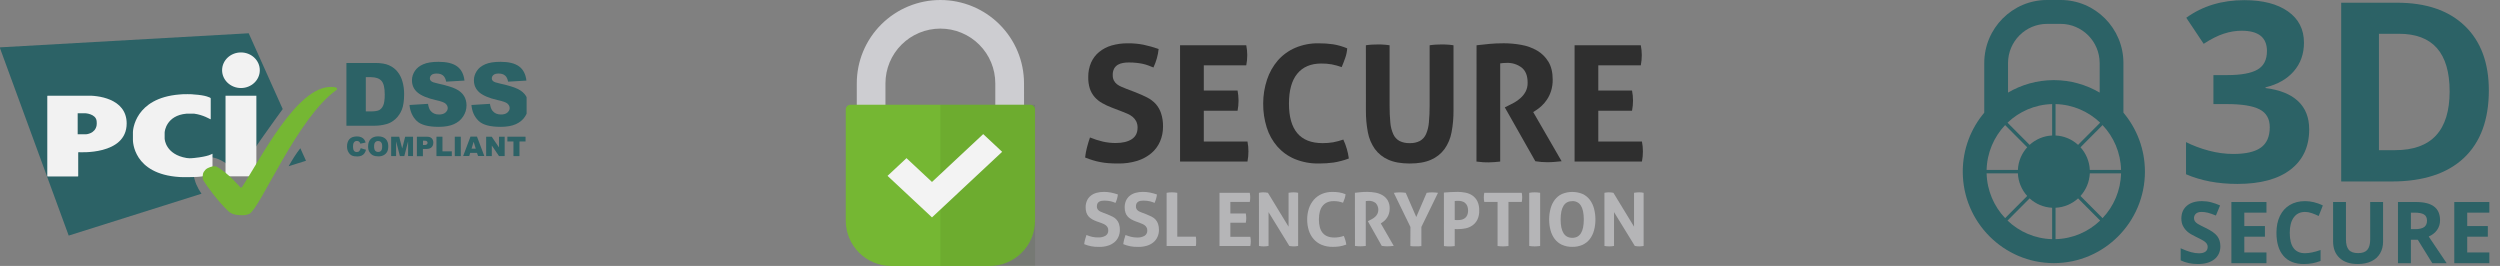 <svg width="235" height="25" viewBox="0 0 235 25" fill="none" xmlns="http://www.w3.org/2000/svg">
<rect x="0" y="0" width="235" height="25" fill="#808080" stroke="none"/>
<g opacity="0.9" clip-path="url(#clip0_2107_3380)">
<path d="M96.262 9.889H93.558V7.834C93.558 6.469 93.014 5.161 92.046 4.196C91.078 3.231 89.765 2.689 88.396 2.689C87.027 2.689 85.713 3.231 84.745 4.196C83.777 5.161 83.233 6.469 83.233 7.834V9.889H80.537V7.834C80.537 5.756 81.365 3.764 82.839 2.295C84.313 0.825 86.312 0 88.397 0C90.482 0 92.481 0.825 93.955 2.295C95.43 3.764 96.258 5.756 96.258 7.834L96.262 9.889Z" fill="#D5D5D9"/>
<path d="M79.944 9.843H96.85C96.909 9.843 96.967 9.854 97.022 9.877C97.076 9.899 97.125 9.932 97.166 9.974C97.207 10.016 97.24 10.065 97.262 10.119C97.284 10.174 97.295 10.232 97.294 10.29V20.736C97.294 21.296 97.183 21.851 96.968 22.369C96.753 22.886 96.438 23.357 96.04 23.753C95.643 24.149 95.171 24.463 94.651 24.678C94.132 24.892 93.575 25.003 93.013 25.003H83.782C83.219 25.003 82.662 24.892 82.142 24.677C81.623 24.463 81.15 24.148 80.753 23.751C80.355 23.355 80.04 22.884 79.825 22.366C79.61 21.848 79.499 21.292 79.5 20.732V10.29C79.5 10.173 79.547 10.06 79.63 9.977C79.713 9.895 79.826 9.848 79.944 9.848V9.843Z" fill="#73BD2A"/>
<g style="mix-blend-mode:multiply" opacity="0.1">
<path d="M97.294 9.843H88.397V24.999H97.294V9.843Z" fill="#134200"/>
</g>
<path d="M87.606 20.434L83.428 16.53L85.21 14.866L87.606 17.105L92.421 12.605L94.202 14.27L87.606 20.434Z" fill="white"/>
<path d="M104.533 10.123C104.211 10.004 103.9 9.859 103.602 9.69C103.339 9.542 103.102 9.352 102.901 9.128C102.701 8.898 102.548 8.632 102.45 8.344C102.338 7.991 102.286 7.621 102.296 7.25C102.287 6.78 102.378 6.313 102.564 5.88C102.735 5.494 102.993 5.153 103.319 4.885C103.663 4.606 104.061 4.399 104.487 4.276C104.988 4.133 105.507 4.064 106.028 4.071C106.517 4.066 107.005 4.111 107.485 4.204C107.969 4.307 108.446 4.44 108.912 4.605C108.848 5.207 108.683 5.795 108.424 6.343L107.959 6.161C107.795 6.098 107.626 6.047 107.455 6.008C107.256 5.965 107.055 5.932 106.852 5.91C106.599 5.883 106.344 5.87 106.089 5.872C105.913 5.872 105.736 5.887 105.562 5.918C105.394 5.945 105.231 6.001 105.082 6.085C104.936 6.171 104.815 6.294 104.731 6.441C104.633 6.632 104.587 6.844 104.597 7.058C104.591 7.233 104.627 7.408 104.704 7.567C104.774 7.703 104.873 7.822 104.994 7.917C105.119 8.013 105.257 8.092 105.403 8.152C105.556 8.218 105.707 8.286 105.86 8.342L106.776 8.692C107.162 8.844 107.513 9.001 107.829 9.162C108.13 9.314 108.403 9.517 108.633 9.764C108.857 10.017 109.027 10.312 109.135 10.632C109.269 11.039 109.333 11.466 109.324 11.894C109.33 12.38 109.233 12.861 109.041 13.308C108.856 13.73 108.577 14.104 108.226 14.402C107.837 14.724 107.389 14.967 106.906 15.117C106.32 15.296 105.71 15.381 105.097 15.369C104.762 15.369 104.462 15.359 104.197 15.338C103.944 15.32 103.692 15.287 103.442 15.239C103.203 15.194 102.966 15.136 102.733 15.065C102.499 14.994 102.255 14.908 102.001 14.806C102.034 14.496 102.09 14.188 102.169 13.886C102.25 13.567 102.346 13.245 102.458 12.922C102.85 13.082 103.253 13.212 103.665 13.309C104.061 13.399 104.466 13.444 104.872 13.443C105.513 13.443 106.016 13.324 106.382 13.086C106.747 12.848 106.931 12.486 106.932 11.999C106.937 11.789 106.891 11.579 106.797 11.39C106.714 11.233 106.6 11.093 106.462 10.98C106.32 10.866 106.164 10.772 105.997 10.699C105.823 10.623 105.645 10.55 105.461 10.479L104.533 10.123Z" fill="#262626"/>
<path d="M110.925 4.255H117.149C117.21 4.561 117.241 4.871 117.241 5.183C117.242 5.504 117.211 5.824 117.149 6.139H113.158V8.512H116.332C116.391 8.823 116.421 9.138 116.423 9.455C116.423 9.776 116.392 10.097 116.332 10.412H113.158V13.301H117.262C117.323 13.607 117.353 13.917 117.353 14.229C117.354 14.55 117.324 14.871 117.262 15.187H110.925V4.255Z" fill="#262626"/>
<path d="M126.272 13.119C126.404 13.402 126.514 13.694 126.6 13.993C126.686 14.29 126.75 14.592 126.791 14.898C126.328 15.073 125.849 15.2 125.36 15.278C124.908 15.34 124.452 15.37 123.995 15.369C123.214 15.386 122.439 15.244 121.715 14.95C121.087 14.689 120.526 14.288 120.075 13.78C119.622 13.26 119.282 12.652 119.076 11.994C118.846 11.266 118.733 10.507 118.74 9.744C118.737 8.976 118.859 8.213 119.102 7.484C119.318 6.822 119.663 6.21 120.117 5.682C120.566 5.171 121.123 4.766 121.749 4.497C122.446 4.202 123.197 4.057 123.953 4.071C124.405 4.068 124.856 4.099 125.304 4.162C125.762 4.236 126.21 4.365 126.638 4.544C126.618 4.847 126.556 5.146 126.456 5.432C126.354 5.723 126.242 6.015 126.119 6.308C125.811 6.199 125.495 6.112 125.174 6.049C124.851 5.994 124.525 5.968 124.197 5.972C123.221 5.972 122.471 6.289 121.947 6.923C121.424 7.556 121.162 8.496 121.162 9.744C121.162 12.216 122.214 13.453 124.32 13.454C124.651 13.457 124.983 13.431 125.31 13.377C125.637 13.316 125.958 13.23 126.272 13.119V13.119Z" fill="#262626"/>
<path d="M128.393 4.255C128.58 4.225 128.768 4.205 128.956 4.194C129.14 4.184 129.328 4.179 129.521 4.179C129.714 4.179 129.872 4.179 130.057 4.194C130.242 4.208 130.427 4.224 130.622 4.255V9.925C130.618 10.456 130.641 10.986 130.69 11.514C130.719 11.892 130.812 12.262 130.965 12.609C131.084 12.879 131.287 13.103 131.544 13.248C131.845 13.397 132.178 13.467 132.513 13.454C132.845 13.468 133.177 13.397 133.474 13.248C133.728 13.101 133.928 12.877 134.047 12.609C134.197 12.261 134.287 11.892 134.315 11.514C134.366 10.986 134.389 10.456 134.385 9.925V4.255C134.587 4.224 134.787 4.204 134.964 4.194C135.141 4.183 135.325 4.179 135.5 4.179C135.676 4.179 135.869 4.179 136.057 4.194C136.248 4.204 136.44 4.225 136.629 4.255V10.402C136.635 11.082 136.574 11.761 136.447 12.428C136.346 12.994 136.122 13.531 135.791 14.001C135.467 14.445 135.03 14.794 134.525 15.013C133.997 15.251 133.327 15.37 132.514 15.37C131.701 15.37 131.031 15.251 130.503 15.013C129.997 14.794 129.56 14.445 129.235 14.001C128.905 13.531 128.681 12.994 128.578 12.428C128.451 11.759 128.39 11.079 128.396 10.399L128.393 4.255Z" fill="#262626"/>
<path d="M138.796 4.255C139.243 4.204 139.663 4.16 140.055 4.122C140.447 4.087 140.881 4.068 141.36 4.068C141.915 4.068 142.469 4.119 143.015 4.22C143.534 4.311 144.034 4.492 144.49 4.755C144.925 5.011 145.29 5.372 145.551 5.804C145.819 6.245 145.953 6.805 145.953 7.484C145.959 7.846 145.907 8.207 145.8 8.553C145.709 8.841 145.578 9.115 145.411 9.367C145.265 9.586 145.094 9.788 144.9 9.967C144.74 10.116 144.566 10.25 144.381 10.368L144.122 10.535L146.792 15.156C146.588 15.176 146.375 15.198 146.151 15.218C145.927 15.238 145.698 15.248 145.465 15.248C145.082 15.249 144.699 15.218 144.321 15.156L141.451 10.093L141.817 9.911C141.96 9.84 142.133 9.749 142.336 9.644C142.548 9.525 142.746 9.384 142.926 9.221C143.12 9.048 143.283 8.842 143.406 8.613C143.542 8.352 143.607 8.061 143.597 7.767C143.597 7.128 143.414 6.659 143.047 6.36C142.642 6.049 142.139 5.89 141.628 5.912C141.424 5.911 141.22 5.926 141.018 5.958V15.187C140.836 15.207 140.652 15.224 140.47 15.239C140.287 15.254 140.108 15.263 139.933 15.263C139.759 15.263 139.577 15.263 139.384 15.247C139.19 15.231 138.992 15.216 138.788 15.187L138.796 4.255Z" fill="#262626"/>
<path d="M148.011 4.255H154.236C154.297 4.561 154.327 4.871 154.327 5.183C154.328 5.504 154.298 5.824 154.236 6.139H150.239V8.512H153.411C153.472 8.822 153.503 9.138 153.504 9.455C153.504 9.776 153.473 10.097 153.411 10.412H150.239V13.301H154.342C154.403 13.607 154.434 13.917 154.433 14.229C154.435 14.55 154.404 14.871 154.342 15.187H148.011V4.255Z" fill="#262626"/>
<path d="M103.075 20.805C102.928 20.75 102.786 20.684 102.65 20.607C102.53 20.539 102.421 20.452 102.329 20.349C102.238 20.244 102.168 20.123 102.123 19.991C102.071 19.83 102.047 19.661 102.051 19.491C102.046 19.276 102.088 19.062 102.173 18.864C102.25 18.688 102.368 18.533 102.517 18.41C102.675 18.282 102.858 18.187 103.054 18.131C103.283 18.066 103.52 18.035 103.758 18.037C103.983 18.036 104.207 18.057 104.428 18.1C104.65 18.145 104.868 18.206 105.081 18.28C105.051 18.555 104.976 18.823 104.857 19.073L104.644 18.99C104.569 18.961 104.493 18.938 104.415 18.921C104.323 18.901 104.231 18.885 104.138 18.875C104.023 18.863 103.906 18.858 103.79 18.858C103.709 18.858 103.629 18.865 103.55 18.879C103.472 18.891 103.398 18.917 103.33 18.955C103.263 18.994 103.207 19.051 103.169 19.118C103.124 19.205 103.102 19.302 103.106 19.4C103.102 19.476 103.117 19.55 103.149 19.619C103.18 19.687 103.227 19.747 103.287 19.793C103.345 19.838 103.408 19.876 103.476 19.904C103.546 19.935 103.61 19.963 103.685 19.991L104.104 20.151C104.281 20.221 104.441 20.293 104.585 20.367C104.723 20.436 104.847 20.529 104.951 20.642C105.056 20.758 105.136 20.895 105.186 21.043C105.245 21.228 105.273 21.423 105.269 21.617C105.27 21.84 105.224 22.059 105.135 22.263C105.05 22.456 104.922 22.628 104.761 22.764C104.583 22.912 104.378 23.023 104.157 23.091C103.89 23.174 103.611 23.214 103.331 23.209C103.177 23.209 103.04 23.209 102.919 23.196C102.803 23.187 102.688 23.171 102.574 23.15C102.465 23.129 102.356 23.102 102.249 23.07C102.142 23.038 102.03 22.998 101.915 22.951C101.93 22.81 101.955 22.669 101.992 22.532C102.029 22.385 102.073 22.238 102.126 22.089C102.304 22.163 102.488 22.223 102.677 22.267C102.86 22.305 103.047 22.322 103.235 22.318C103.476 22.331 103.716 22.274 103.925 22.155C104.007 22.101 104.074 22.027 104.118 21.94C104.162 21.852 104.182 21.755 104.176 21.658C104.179 21.561 104.159 21.466 104.117 21.38C104.078 21.308 104.027 21.244 103.964 21.191C103.899 21.137 103.828 21.092 103.751 21.058C103.672 21.023 103.59 20.989 103.507 20.957L103.075 20.805Z" fill="#BABABD"/>
<path d="M106.738 20.805C106.594 20.75 106.453 20.684 106.319 20.607C106.199 20.539 106.09 20.452 105.998 20.349C105.907 20.245 105.837 20.123 105.793 19.991C105.74 19.83 105.715 19.661 105.719 19.491C105.715 19.276 105.757 19.062 105.841 18.865C105.92 18.689 106.038 18.533 106.187 18.41C106.345 18.282 106.528 18.187 106.724 18.131C106.953 18.066 107.191 18.035 107.429 18.037C107.654 18.036 107.879 18.057 108.1 18.1C108.321 18.146 108.538 18.206 108.751 18.281C108.722 18.555 108.647 18.823 108.529 19.073L108.315 18.99C108.24 18.962 108.163 18.938 108.085 18.921C107.994 18.901 107.902 18.886 107.81 18.875C107.694 18.863 107.577 18.858 107.46 18.858C107.379 18.858 107.299 18.865 107.22 18.879C107.143 18.891 107.068 18.917 107 18.956C106.933 18.995 106.878 19.051 106.839 19.119C106.794 19.206 106.773 19.303 106.777 19.401C106.775 19.481 106.791 19.56 106.826 19.633C106.858 19.696 106.904 19.75 106.96 19.793C107.017 19.839 107.08 19.876 107.147 19.904C107.217 19.935 107.282 19.963 107.357 19.991L107.776 20.151C107.952 20.221 108.113 20.293 108.258 20.367C108.395 20.436 108.519 20.53 108.624 20.642C108.728 20.759 108.807 20.895 108.857 21.043C108.918 21.228 108.947 21.423 108.942 21.618C108.943 21.84 108.897 22.06 108.808 22.263C108.723 22.456 108.596 22.628 108.435 22.764C108.257 22.911 108.052 23.023 107.831 23.092C107.564 23.174 107.284 23.214 107.004 23.209C106.851 23.209 106.714 23.209 106.592 23.196C106.477 23.187 106.362 23.172 106.248 23.15C106.138 23.129 106.03 23.102 105.923 23.07C105.816 23.038 105.705 22.998 105.588 22.951C105.604 22.81 105.63 22.67 105.664 22.532C105.702 22.385 105.746 22.238 105.798 22.089C105.977 22.163 106.161 22.223 106.35 22.267C106.531 22.307 106.715 22.327 106.901 22.326C107.142 22.339 107.382 22.283 107.591 22.163C107.674 22.11 107.74 22.035 107.785 21.948C107.829 21.861 107.849 21.763 107.843 21.666C107.847 21.57 107.826 21.474 107.783 21.388C107.745 21.315 107.693 21.251 107.63 21.199C107.565 21.145 107.494 21.1 107.417 21.066C107.338 21.031 107.257 20.997 107.173 20.965L106.738 20.805Z" fill="#BABABD"/>
<path d="M109.662 18.122C109.825 18.094 109.991 18.08 110.157 18.079C110.327 18.08 110.498 18.094 110.666 18.122V22.244H112.409C112.424 22.319 112.433 22.394 112.437 22.47C112.437 22.542 112.437 22.61 112.437 22.676C112.437 22.741 112.437 22.823 112.437 22.894C112.433 22.97 112.424 23.046 112.409 23.121H109.662V18.122Z" fill="#BABABD"/>
<path d="M114.633 18.122H117.479C117.507 18.261 117.521 18.403 117.521 18.545C117.522 18.692 117.508 18.839 117.479 18.983H115.654V20.067H117.105C117.133 20.21 117.146 20.354 117.147 20.499C117.147 20.646 117.133 20.793 117.105 20.937H115.654V22.258H117.532C117.56 22.398 117.575 22.54 117.575 22.683C117.575 22.83 117.56 22.977 117.532 23.121H114.633V18.122Z" fill="#BABABD"/>
<path d="M118.34 18.122C118.476 18.094 118.614 18.08 118.752 18.079C118.897 18.08 119.041 18.094 119.184 18.122L121.124 21.306V18.122C121.283 18.094 121.444 18.08 121.605 18.079C121.746 18.079 121.886 18.093 122.024 18.122V23.12C121.891 23.145 121.757 23.159 121.622 23.161C121.479 23.16 121.337 23.146 121.196 23.12L119.243 19.942V23.12C119.093 23.147 118.942 23.161 118.789 23.161C118.64 23.161 118.49 23.147 118.343 23.12L118.34 18.122Z" fill="#BABABD"/>
<path d="M126.315 22.175C126.375 22.305 126.425 22.439 126.464 22.576C126.504 22.712 126.533 22.85 126.552 22.99C126.341 23.07 126.122 23.128 125.899 23.164C125.692 23.193 125.483 23.206 125.274 23.205C124.918 23.212 124.565 23.147 124.235 23.014C123.948 22.895 123.692 22.712 123.485 22.48C123.278 22.242 123.122 21.964 123.028 21.663C122.924 21.33 122.872 20.983 122.875 20.634C122.872 20.283 122.926 19.935 123.035 19.601C123.134 19.299 123.292 19.019 123.499 18.778C123.704 18.544 123.959 18.358 124.246 18.235C124.565 18.101 124.908 18.034 125.254 18.04C125.46 18.04 125.667 18.053 125.871 18.082C126.081 18.116 126.286 18.175 126.482 18.257C126.473 18.393 126.444 18.528 126.398 18.658C126.351 18.791 126.3 18.925 126.245 19.058C126.104 19.009 125.959 18.969 125.812 18.941C125.665 18.916 125.515 18.904 125.365 18.906C124.918 18.906 124.576 19.051 124.337 19.34C124.098 19.63 123.978 20.06 123.978 20.63C123.978 21.761 124.459 22.326 125.422 22.326C125.574 22.328 125.725 22.316 125.875 22.291C126.024 22.264 126.171 22.225 126.315 22.175V22.175Z" fill="#BABABD"/>
<path d="M127.361 18.122C127.566 18.098 127.763 18.079 127.936 18.061C128.109 18.044 128.314 18.037 128.533 18.037C128.787 18.038 129.04 18.061 129.29 18.107C129.527 18.15 129.753 18.234 129.961 18.354C130.16 18.471 130.326 18.636 130.445 18.834C130.576 19.068 130.641 19.334 130.63 19.602C130.633 19.768 130.61 19.934 130.56 20.093C130.481 20.34 130.339 20.563 130.149 20.74C130.076 20.808 129.996 20.869 129.911 20.923L129.793 21L131.013 23.113L130.721 23.141C130.619 23.15 130.513 23.156 130.407 23.156C130.232 23.156 130.057 23.141 129.884 23.113L128.578 20.792L128.746 20.707C128.812 20.675 128.891 20.634 128.983 20.582C129.08 20.528 129.17 20.464 129.251 20.391C129.34 20.311 129.414 20.217 129.47 20.113C129.551 19.945 129.579 19.757 129.551 19.574C129.522 19.39 129.438 19.219 129.31 19.084C129.125 18.942 128.895 18.869 128.661 18.879C128.568 18.879 128.475 18.885 128.383 18.899V23.12C128.298 23.128 128.215 23.137 128.13 23.144C128.046 23.15 127.966 23.154 127.886 23.154C127.807 23.154 127.724 23.154 127.636 23.146C127.547 23.138 127.456 23.133 127.367 23.12L127.361 18.122Z" fill="#BABABD"/>
<path d="M132.58 21.333L131.016 18.125C131.21 18.097 131.406 18.083 131.602 18.083C131.782 18.083 131.961 18.097 132.139 18.125L133.129 20.397L134.106 18.125C134.281 18.097 134.458 18.083 134.635 18.083C134.815 18.084 134.994 18.098 135.172 18.125L133.61 21.333V23.128C133.52 23.141 133.431 23.15 133.341 23.156C133.258 23.156 133.174 23.156 133.091 23.156C133.007 23.156 132.928 23.156 132.843 23.156C132.757 23.156 132.67 23.141 132.574 23.128L132.58 21.333Z" fill="#BABABD"/>
<path d="M135.726 18.1C135.94 18.081 136.156 18.067 136.375 18.055C136.593 18.043 136.814 18.037 137.038 18.037C137.276 18.038 137.512 18.062 137.745 18.107C137.976 18.15 138.197 18.239 138.394 18.367C138.594 18.503 138.756 18.687 138.866 18.902C138.997 19.178 139.059 19.481 139.047 19.785C139.06 20.089 138.998 20.391 138.866 20.665C138.756 20.878 138.595 21.062 138.398 21.199C138.206 21.331 137.989 21.422 137.76 21.467C137.531 21.512 137.298 21.536 137.065 21.536C137.005 21.536 136.948 21.536 136.895 21.536C136.841 21.536 136.79 21.536 136.745 21.527V23.13C136.659 23.144 136.573 23.153 136.486 23.157C136.403 23.157 136.321 23.165 136.242 23.165C136.163 23.165 136.086 23.165 135.998 23.157C135.909 23.149 135.819 23.144 135.73 23.13L135.726 18.1ZM136.745 20.673C136.796 20.682 136.849 20.687 136.902 20.687H137.08C137.195 20.687 137.31 20.672 137.422 20.642C137.53 20.613 137.631 20.562 137.718 20.492C137.807 20.418 137.878 20.324 137.923 20.217C137.978 20.084 138.004 19.941 138 19.797C138.004 19.648 137.978 19.5 137.923 19.362C137.88 19.255 137.812 19.159 137.725 19.083C137.638 19.007 137.534 18.953 137.422 18.925C137.31 18.894 137.195 18.879 137.08 18.879H136.936L136.745 18.897V20.673Z" fill="#BABABD"/>
<path d="M140.77 18.983H139.522C139.493 18.839 139.478 18.692 139.479 18.545C139.479 18.403 139.493 18.261 139.522 18.122H143.044C143.072 18.261 143.086 18.403 143.086 18.545C143.087 18.692 143.073 18.839 143.044 18.983H141.796V23.126C141.711 23.134 141.628 23.144 141.544 23.15C141.459 23.157 141.379 23.161 141.3 23.161C141.221 23.161 141.136 23.161 141.045 23.153C140.954 23.145 140.863 23.14 140.77 23.126V18.983Z" fill="#BABABD"/>
<path d="M143.748 18.122C143.917 18.094 144.087 18.079 144.258 18.079C144.431 18.079 144.603 18.094 144.774 18.122V23.12C144.434 23.175 144.088 23.175 143.748 23.12V18.122Z" fill="#BABABD"/>
<path d="M147.795 23.204C147.459 23.212 147.126 23.145 146.819 23.009C146.556 22.886 146.326 22.703 146.149 22.474C145.965 22.231 145.831 21.955 145.754 21.66C145.664 21.326 145.619 20.981 145.62 20.635C145.619 20.287 145.664 19.939 145.754 19.602C145.831 19.305 145.965 19.025 146.149 18.779C146.325 18.547 146.555 18.36 146.819 18.236C147.128 18.108 147.46 18.041 147.795 18.041C148.13 18.041 148.462 18.108 148.772 18.236C149.036 18.36 149.266 18.547 149.442 18.779C149.626 19.025 149.76 19.305 149.836 19.602C149.926 19.939 149.971 20.287 149.97 20.635C149.972 20.981 149.927 21.326 149.836 21.66C149.759 21.955 149.625 22.231 149.442 22.474C149.265 22.703 149.035 22.886 148.772 23.009C148.465 23.145 148.131 23.212 147.795 23.204V23.204ZM147.795 22.355C148.517 22.355 148.877 21.78 148.876 20.631C148.876 20.057 148.787 19.625 148.608 19.338C148.525 19.198 148.406 19.084 148.262 19.009C148.119 18.933 147.957 18.898 147.795 18.907C147.066 18.907 146.701 19.482 146.7 20.631C146.699 21.78 147.064 22.355 147.795 22.355Z" fill="#BABABD"/>
<path d="M150.816 18.122C150.952 18.094 151.09 18.08 151.228 18.079C151.373 18.08 151.518 18.094 151.66 18.122L153.6 21.306V18.122C153.759 18.094 153.92 18.08 154.082 18.079C154.222 18.079 154.362 18.093 154.5 18.122V23.12C154.367 23.145 154.233 23.159 154.098 23.161C153.955 23.16 153.813 23.146 153.673 23.12L151.719 19.942V23.12C151.569 23.147 151.418 23.161 151.266 23.161C151.116 23.161 150.966 23.147 150.819 23.12L150.816 18.122Z" fill="#BABABD"/>
</g>
<g opacity="0.9" clip-path="url(#clip1_2107_3380)">
<path d="M33.905 13.928L34.402 14.077C34.369 14.217 34.319 14.334 34.245 14.425C34.17 14.516 34.087 14.59 33.98 14.632C33.872 14.681 33.739 14.706 33.574 14.706C33.375 14.706 33.218 14.681 33.085 14.623C32.961 14.565 32.853 14.466 32.762 14.317C32.671 14.176 32.621 13.986 32.621 13.762C32.621 13.464 32.704 13.232 32.861 13.066C33.019 12.901 33.251 12.826 33.541 12.826C33.772 12.826 33.946 12.876 34.079 12.967C34.211 13.058 34.311 13.199 34.369 13.398L33.872 13.505C33.855 13.447 33.839 13.406 33.814 13.381C33.781 13.34 33.748 13.306 33.698 13.282C33.648 13.257 33.599 13.248 33.549 13.248C33.425 13.248 33.325 13.298 33.259 13.406C33.209 13.48 33.184 13.605 33.184 13.762C33.184 13.961 33.218 14.102 33.276 14.176C33.334 14.251 33.425 14.292 33.532 14.292C33.64 14.292 33.723 14.259 33.772 14.201C33.839 14.126 33.88 14.044 33.905 13.928Z" fill="#225E63"/>
<path d="M34.601 13.762C34.601 13.464 34.684 13.232 34.849 13.066C35.015 12.901 35.247 12.818 35.545 12.818C35.851 12.818 36.083 12.901 36.249 13.058C36.414 13.224 36.497 13.447 36.497 13.745C36.497 13.961 36.464 14.135 36.39 14.267C36.315 14.4 36.216 14.507 36.075 14.582C35.942 14.656 35.768 14.698 35.57 14.698C35.363 14.698 35.197 14.665 35.056 14.598C34.924 14.532 34.816 14.433 34.725 14.284C34.634 14.135 34.601 13.977 34.601 13.762ZM35.164 13.762C35.164 13.944 35.197 14.077 35.263 14.159C35.33 14.242 35.421 14.284 35.545 14.284C35.669 14.284 35.76 14.242 35.826 14.168C35.893 14.085 35.926 13.944 35.926 13.745C35.926 13.572 35.893 13.447 35.818 13.373C35.752 13.29 35.653 13.257 35.536 13.257C35.421 13.257 35.33 13.298 35.263 13.381C35.197 13.447 35.164 13.58 35.164 13.762Z" fill="#225E63"/>
<path d="M36.787 12.851H37.524L37.806 13.961L38.087 12.851H38.825V14.673H38.361V13.282L38.005 14.673H37.591L37.234 13.282V14.673H36.771V12.851H36.787Z" fill="#225E63"/>
<path d="M39.189 12.851H40.125C40.332 12.851 40.481 12.901 40.58 13C40.68 13.099 40.73 13.232 40.73 13.414C40.73 13.596 40.672 13.745 40.564 13.845C40.456 13.953 40.282 14.002 40.059 14.002H39.752V14.681H39.189V12.851V12.851ZM39.752 13.63H39.893C40.001 13.63 40.075 13.613 40.125 13.572C40.166 13.53 40.191 13.489 40.191 13.431C40.191 13.373 40.175 13.323 40.133 13.282C40.092 13.24 40.026 13.224 39.918 13.224H39.761V13.63H39.752Z" fill="#225E63"/>
<path d="M41.028 12.851H41.591V14.226H42.469V14.673H41.028V12.851Z" fill="#225E63"/>
<path d="M42.75 12.851H43.314V14.673H42.75V12.851Z" fill="#225E63"/>
<path d="M44.837 14.367H44.2L44.109 14.665H43.537L44.225 12.843H44.837L45.525 14.665H44.937L44.837 14.367ZM44.721 13.977L44.523 13.323L44.324 13.977H44.721Z" fill="#225E63"/>
<path d="M45.699 12.851H46.221L46.908 13.861V12.851H47.438V14.673H46.908L46.229 13.671V14.673H45.699V12.851V12.851Z" fill="#225E63"/>
<path d="M47.687 12.851H49.401V13.298H48.83V14.673H48.266V13.298H47.695V12.851H47.687Z" fill="#225E63"/>
<path d="M27.13 15.626L28.762 15.112L28.232 13.936C27.842 14.425 27.453 15.054 27.13 15.626ZM26.575 10.25L23.378 3.128L-0.027 4.453L6.458 22.144L18.939 18.209C18.144 17.067 17.854 15.708 18.773 15.046C19.8 14.3 21.349 15.162 22.335 16.379C23.287 14.789 25.962 11.087 26.575 10.25Z" fill="#225E63"/>
<path d="M22.649 8.275C23.626 8.275 24.421 7.53 24.421 6.602C24.421 5.674 23.626 4.929 22.649 4.929C21.672 4.929 20.877 5.674 20.877 6.602C20.877 7.521 21.672 8.275 22.649 8.275ZM21.2 8.996H24.098V16.574H21.2V8.996Z" fill="#FEFEFE"/>
<path d="M19.767 11.207C19.792 11.215 19.808 11.207 19.808 11.182V9.261C19.808 9.236 19.792 9.211 19.767 9.194C19.767 9.194 19.386 8.946 18.226 8.88C18.168 8.846 17.15 8.838 16.876 8.88C12.652 9.219 12.495 12.275 12.495 12.408V13.153C12.495 13.244 12.495 16.367 16.876 16.64C17.307 16.673 18.143 16.64 18.226 16.64C19.237 16.64 19.933 16.334 19.933 16.334C19.957 16.325 19.974 16.3 19.974 16.276V14.478C19.974 14.454 19.957 14.445 19.941 14.462C19.941 14.462 19.626 14.71 18.251 14.851C17.862 14.893 17.671 14.876 17.531 14.851C15.576 14.52 15.485 13.095 15.485 13.095C15.485 13.07 15.477 13.029 15.477 13.012V12.466C15.477 12.441 15.477 12.4 15.485 12.383C15.485 12.383 15.617 10.851 17.531 10.685H18.251C19.088 10.793 19.767 11.207 19.767 11.207Z" fill="#FEFEFE"/>
<path d="M4.445 16.549C4.445 16.574 4.461 16.59 4.486 16.59H7.31C7.335 16.59 7.352 16.574 7.352 16.549V14.346C7.352 14.321 7.368 14.305 7.393 14.305C7.393 14.305 11.907 14.627 11.907 11.604C11.907 9.211 9.075 8.954 8.147 8.996C8.13 8.996 4.486 8.996 4.486 8.996C4.461 8.996 4.445 9.012 4.445 9.037V16.549ZM7.302 12.623V10.644H7.998C7.998 10.644 9 10.685 9.083 11.373C9.099 11.422 9.099 11.762 9.083 11.778C8.95 12.582 8.081 12.623 8.081 12.623H7.302Z" fill="#FEFEFE"/>
<path d="M22.732 20.23C22.964 20.23 23.146 20.23 23.445 20.098C24.471 19.56 27.942 11.087 31.602 8.478C31.627 8.461 31.652 8.437 31.669 8.412C31.694 8.379 31.694 8.345 31.694 8.345C31.694 8.345 31.694 8.172 31.155 8.172C27.9 8.08 24.513 14.913 22.732 17.613C22.707 17.646 22.591 17.613 22.591 17.613C22.591 17.613 21.399 16.205 20.363 15.667C20.339 15.659 20.223 15.617 20.099 15.626C20.016 15.626 19.535 15.725 19.312 15.957C19.047 16.238 19.055 16.396 19.055 16.735C19.055 16.76 19.072 16.876 19.105 16.934C19.361 17.381 20.513 18.972 21.465 19.849C21.606 19.957 21.829 20.23 22.732 20.23Z" fill="#73BD2A"/>
<path d="M32.563 5.919H35.272C35.81 5.919 36.24 5.993 36.563 6.134C36.895 6.283 37.168 6.49 37.375 6.755C37.59 7.029 37.748 7.343 37.839 7.699C37.938 8.056 37.988 8.437 37.988 8.842C37.988 9.472 37.913 9.96 37.773 10.308C37.632 10.656 37.433 10.946 37.176 11.186C36.92 11.418 36.646 11.575 36.356 11.658C35.959 11.766 35.594 11.816 35.272 11.816H32.563V5.919V5.919ZM34.385 7.252V10.474H34.833C35.214 10.474 35.487 10.433 35.644 10.35C35.802 10.267 35.934 10.118 36.025 9.911C36.116 9.704 36.166 9.356 36.166 8.884C36.166 8.254 36.067 7.832 35.86 7.6C35.653 7.368 35.321 7.252 34.841 7.252H34.385Z" fill="#225E63"/>
<path d="M38.493 9.869L40.233 9.762C40.274 10.043 40.349 10.259 40.465 10.408C40.655 10.648 40.92 10.764 41.268 10.764C41.525 10.764 41.732 10.706 41.872 10.582C42.013 10.457 42.088 10.317 42.088 10.159C42.088 10.01 42.022 9.869 41.889 9.745C41.757 9.621 41.442 9.513 40.953 9.406C40.15 9.223 39.587 8.983 39.239 8.685C38.891 8.387 38.725 8.006 38.725 7.542C38.725 7.236 38.816 6.954 38.99 6.681C39.164 6.407 39.429 6.2 39.785 6.043C40.141 5.886 40.622 5.811 41.235 5.811C41.988 5.811 42.568 5.952 42.957 6.233C43.355 6.515 43.587 6.962 43.661 7.575L41.939 7.675C41.889 7.41 41.798 7.219 41.649 7.095C41.5 6.971 41.301 6.913 41.044 6.913C40.829 6.913 40.672 6.954 40.564 7.045C40.456 7.136 40.407 7.244 40.407 7.376C40.407 7.467 40.448 7.559 40.539 7.633C40.622 7.708 40.829 7.782 41.152 7.848C41.947 8.022 42.518 8.196 42.866 8.37C43.214 8.544 43.463 8.768 43.62 9.025C43.777 9.281 43.852 9.579 43.852 9.902C43.852 10.283 43.744 10.631 43.537 10.946C43.33 11.269 43.032 11.509 42.659 11.675C42.286 11.841 41.806 11.923 41.235 11.923C40.233 11.923 39.537 11.733 39.148 11.344C38.767 10.954 38.551 10.466 38.493 9.869Z" fill="#225E63"/>
<path d="M44.316 9.869L46.055 9.762C46.096 10.043 46.171 10.259 46.287 10.408C46.477 10.648 46.742 10.764 47.09 10.764C47.347 10.764 47.554 10.706 47.695 10.582C47.836 10.457 47.91 10.317 47.91 10.159C47.91 10.01 47.844 9.869 47.711 9.745C47.579 9.621 47.264 9.513 46.776 9.406C45.972 9.223 45.409 8.983 45.061 8.685C44.721 8.387 44.548 8.006 44.548 7.542C44.548 7.236 44.639 6.954 44.813 6.681C44.986 6.407 45.252 6.2 45.608 6.043C45.964 5.886 46.444 5.811 47.057 5.811C47.811 5.811 48.391 5.952 48.78 6.233C49.177 6.515 49.409 6.962 49.484 7.575L47.761 7.675C47.711 7.41 47.62 7.219 47.471 7.095C47.322 6.971 47.123 6.913 46.867 6.913C46.651 6.913 46.494 6.954 46.386 7.045C46.279 7.136 46.229 7.244 46.229 7.376C46.229 7.467 46.27 7.559 46.361 7.633C46.444 7.708 46.651 7.782 46.974 7.848C47.769 8.022 48.341 8.196 48.689 8.37C49.036 8.544 49.285 8.768 49.442 9.025C49.6 9.281 49.674 9.579 49.674 9.902C49.674 10.283 49.567 10.631 49.359 10.946C49.153 11.269 48.854 11.509 48.482 11.675C48.109 11.841 47.629 11.923 47.057 11.923C46.055 11.923 45.359 11.733 44.97 11.344C44.581 10.954 44.365 10.466 44.316 9.869Z" fill="#225E63"/>
</g>
<g opacity="0.9" clip-path="url(#clip2_2107_3380)">
<path fill-rule="evenodd" clip-rule="evenodd" d="M199.602 5.929C199.602 2.66 196.954 0 193.699 0H192.423C189.168 0 186.521 2.66 186.521 5.929V10.592C185.261 12.089 184.5 14.023 184.5 16.132C184.5 20.875 188.341 24.733 193.061 24.733C197.782 24.733 201.622 20.875 201.622 16.132C201.622 14.023 200.861 12.089 199.602 10.592V5.929ZM196.442 15.972C196.404 15.153 196.079 14.412 195.565 13.844L197.641 11.758C198.687 12.863 199.34 14.341 199.381 15.972H196.442ZM186.741 15.972C186.782 14.341 187.436 12.863 188.481 11.758L190.558 13.844C190.044 14.412 189.719 15.153 189.681 15.972H186.741V15.972ZM197.416 11.532L195.339 13.618C194.774 13.101 194.036 12.775 193.221 12.737V9.784C194.845 9.825 196.316 10.481 197.416 11.532ZM192.902 12.737C192.087 12.775 191.349 13.101 190.783 13.618L188.707 11.532C189.807 10.481 191.278 9.825 192.902 9.784V12.737ZM190.784 18.647C191.349 19.164 192.087 19.49 192.902 19.528V22.481C191.278 22.44 189.807 21.783 188.707 20.733L190.784 18.647ZM193.221 19.528C194.036 19.49 194.774 19.164 195.339 18.647L197.415 20.733C196.316 21.784 194.844 22.44 193.221 22.481V19.528ZM192.423 2.244H193.699C195.722 2.244 197.368 3.897 197.368 5.929V8.704C196.102 7.961 194.631 7.532 193.061 7.532C191.491 7.532 190.02 7.961 188.754 8.704V5.929C188.754 3.897 190.4 2.244 192.423 2.244ZM186.741 16.293H189.681C189.719 17.111 190.044 17.853 190.558 18.421L188.482 20.506C187.436 19.402 186.782 17.924 186.741 16.293ZM197.641 20.506L195.565 18.421C196.079 17.853 196.404 17.111 196.442 16.293H199.381C199.34 17.924 198.687 19.402 197.641 20.506Z" fill="#225E63"/>
<path fill-rule="evenodd" clip-rule="evenodd" d="M215.314 15.937C216.481 15.037 217.064 13.779 217.064 12.162C217.064 11.051 216.717 10.168 216.023 9.513C215.329 8.858 214.307 8.446 212.957 8.277V8.209C214.101 7.933 214.989 7.427 215.622 6.692C216.256 5.956 216.572 5.064 216.572 4.014C216.572 2.758 216.071 1.777 215.068 1.072C214.065 0.367 212.698 0.015 210.966 0.015C208.854 0.015 207.035 0.566 205.51 1.67L207.146 4.118C207.84 3.665 208.471 3.348 209.039 3.164C209.607 2.98 210.166 2.888 210.715 2.888C212.301 2.888 213.094 3.524 213.094 4.795C213.094 5.623 212.795 6.207 212.196 6.548C211.597 6.889 210.65 7.06 209.354 7.06H208.061V9.783H209.331C210.734 9.783 211.756 9.948 212.397 10.277C213.037 10.607 213.358 11.166 213.358 11.955C213.358 12.836 213.079 13.476 212.523 13.875C211.966 14.273 211.104 14.472 209.937 14.472C209.174 14.472 208.404 14.369 207.626 14.162C206.848 13.955 206.135 13.687 205.487 13.358V16.38C206.89 16.985 208.499 17.288 210.315 17.288C212.481 17.288 214.147 16.838 215.314 15.937Z" fill="#225E63"/>
<path fill-rule="evenodd" clip-rule="evenodd" d="M233.95 8.496C233.95 5.899 233.195 3.876 231.684 2.428C230.175 0.98 228.054 0.256 225.324 0.256H220.073V17.058H224.809C227.768 17.058 230.032 16.322 231.599 14.852C233.166 13.38 233.95 11.262 233.95 8.496ZM225.141 14.116H223.619V3.175H225.507C228.68 3.175 230.266 4.979 230.266 8.588C230.266 12.273 228.558 14.116 225.141 14.116Z" fill="#225E63"/>
<path fill-rule="evenodd" clip-rule="evenodd" d="M207.316 21.419C206.911 21.225 206.655 21.091 206.547 21.016C206.439 20.941 206.359 20.864 206.31 20.784C206.261 20.704 206.236 20.61 206.236 20.503C206.236 20.33 206.297 20.189 206.42 20.082C206.542 19.975 206.719 19.921 206.948 19.921C207.141 19.921 207.338 19.946 207.537 19.996C207.737 20.045 207.99 20.133 208.295 20.259L208.686 19.311C208.392 19.183 208.109 19.083 207.839 19.013C207.569 18.942 207.285 18.907 206.987 18.907C206.382 18.907 205.908 19.052 205.564 19.343C205.221 19.634 205.049 20.034 205.049 20.542C205.049 20.813 205.102 21.049 205.206 21.25C205.31 21.452 205.45 21.629 205.625 21.781C205.8 21.933 206.062 22.092 206.412 22.257C206.785 22.435 207.032 22.565 207.154 22.647C207.275 22.728 207.367 22.812 207.43 22.9C207.492 22.988 207.523 23.088 207.523 23.201C207.523 23.403 207.452 23.555 207.31 23.657C207.168 23.759 206.963 23.811 206.697 23.811C206.476 23.811 206.231 23.775 205.963 23.705C205.696 23.634 205.369 23.512 204.982 23.339V24.472C205.452 24.702 205.993 24.818 206.603 24.818C207.266 24.818 207.783 24.668 208.155 24.369C208.527 24.071 208.713 23.661 208.713 23.142C208.713 22.767 208.614 22.451 208.416 22.193C208.218 21.934 207.851 21.676 207.316 21.419Z" fill="#225E63"/>
<path fill-rule="evenodd" clip-rule="evenodd" d="M209.751 24.738H213.047V23.732H210.965V22.249H212.902V21.25H210.965V19.988H213.047V18.989H209.751V24.738Z" fill="#225E63"/>
<path fill-rule="evenodd" clip-rule="evenodd" d="M216.672 19.921C216.881 19.921 217.094 19.959 217.31 20.035C217.527 20.111 217.742 20.2 217.956 20.303L218.348 19.312C217.787 19.041 217.228 18.907 216.672 18.907C216.127 18.907 215.651 19.026 215.245 19.267C214.84 19.506 214.529 19.851 214.312 20.301C214.095 20.75 213.987 21.274 213.987 21.872C213.987 22.821 214.208 23.549 214.649 24.056C215.09 24.564 215.727 24.817 216.559 24.817C217.139 24.817 217.663 24.719 218.133 24.523V23.5C217.561 23.702 217.075 23.803 216.673 23.803C215.715 23.803 215.236 23.162 215.236 21.88C215.236 21.264 215.361 20.783 215.612 20.439C215.862 20.093 216.216 19.921 216.672 19.921Z" fill="#225E63"/>
<path fill-rule="evenodd" clip-rule="evenodd" d="M222.799 22.501C222.799 22.947 222.71 23.274 222.531 23.482C222.352 23.69 222.064 23.794 221.667 23.794C221.258 23.794 220.964 23.691 220.787 23.484C220.609 23.277 220.52 22.952 220.52 22.509V18.989H219.311V22.694C219.311 23.352 219.514 23.87 219.922 24.249C220.329 24.628 220.9 24.817 221.636 24.817C222.124 24.817 222.547 24.732 222.904 24.562C223.262 24.391 223.535 24.146 223.724 23.826C223.914 23.506 224.008 23.134 224.008 22.709V18.989H222.799V22.501Z" fill="#225E63"/>
<path fill-rule="evenodd" clip-rule="evenodd" d="M229.086 21.614C229.271 21.351 229.364 21.05 229.364 20.712C229.364 20.132 229.177 19.7 228.804 19.416C228.431 19.131 227.856 18.989 227.078 18.989H225.41V24.739H226.624V22.533H227.27L228.636 24.739H229.983C229.722 24.361 229.16 23.526 228.299 22.234C228.638 22.084 228.901 21.878 229.086 21.614ZM227.865 21.348C227.682 21.477 227.399 21.541 227.015 21.541H226.624V19.988H226.992C227.383 19.988 227.672 20.045 227.859 20.161C228.045 20.276 228.139 20.47 228.139 20.743C228.139 21.018 228.047 21.22 227.865 21.348Z" fill="#225E63"/>
<path fill-rule="evenodd" clip-rule="evenodd" d="M233.999 19.988V18.989H230.703V24.738H233.999V23.732H231.917V22.249H233.854V21.25H231.917V19.988H233.999Z" fill="#225E63"/>
</g>
<defs>
<clipPath id="clip0_2107_3380">
<rect width="75" height="25" fill="white" transform="translate(79.5)"/>
</clipPath>
<clipPath id="clip1_2107_3380">
<rect width="49.5" height="25" fill="white"/>
</clipPath>
<clipPath id="clip2_2107_3380">
<rect width="49.773" height="25" fill="white" transform="translate(184.5)"/>
</clipPath>
</defs>
</svg>
